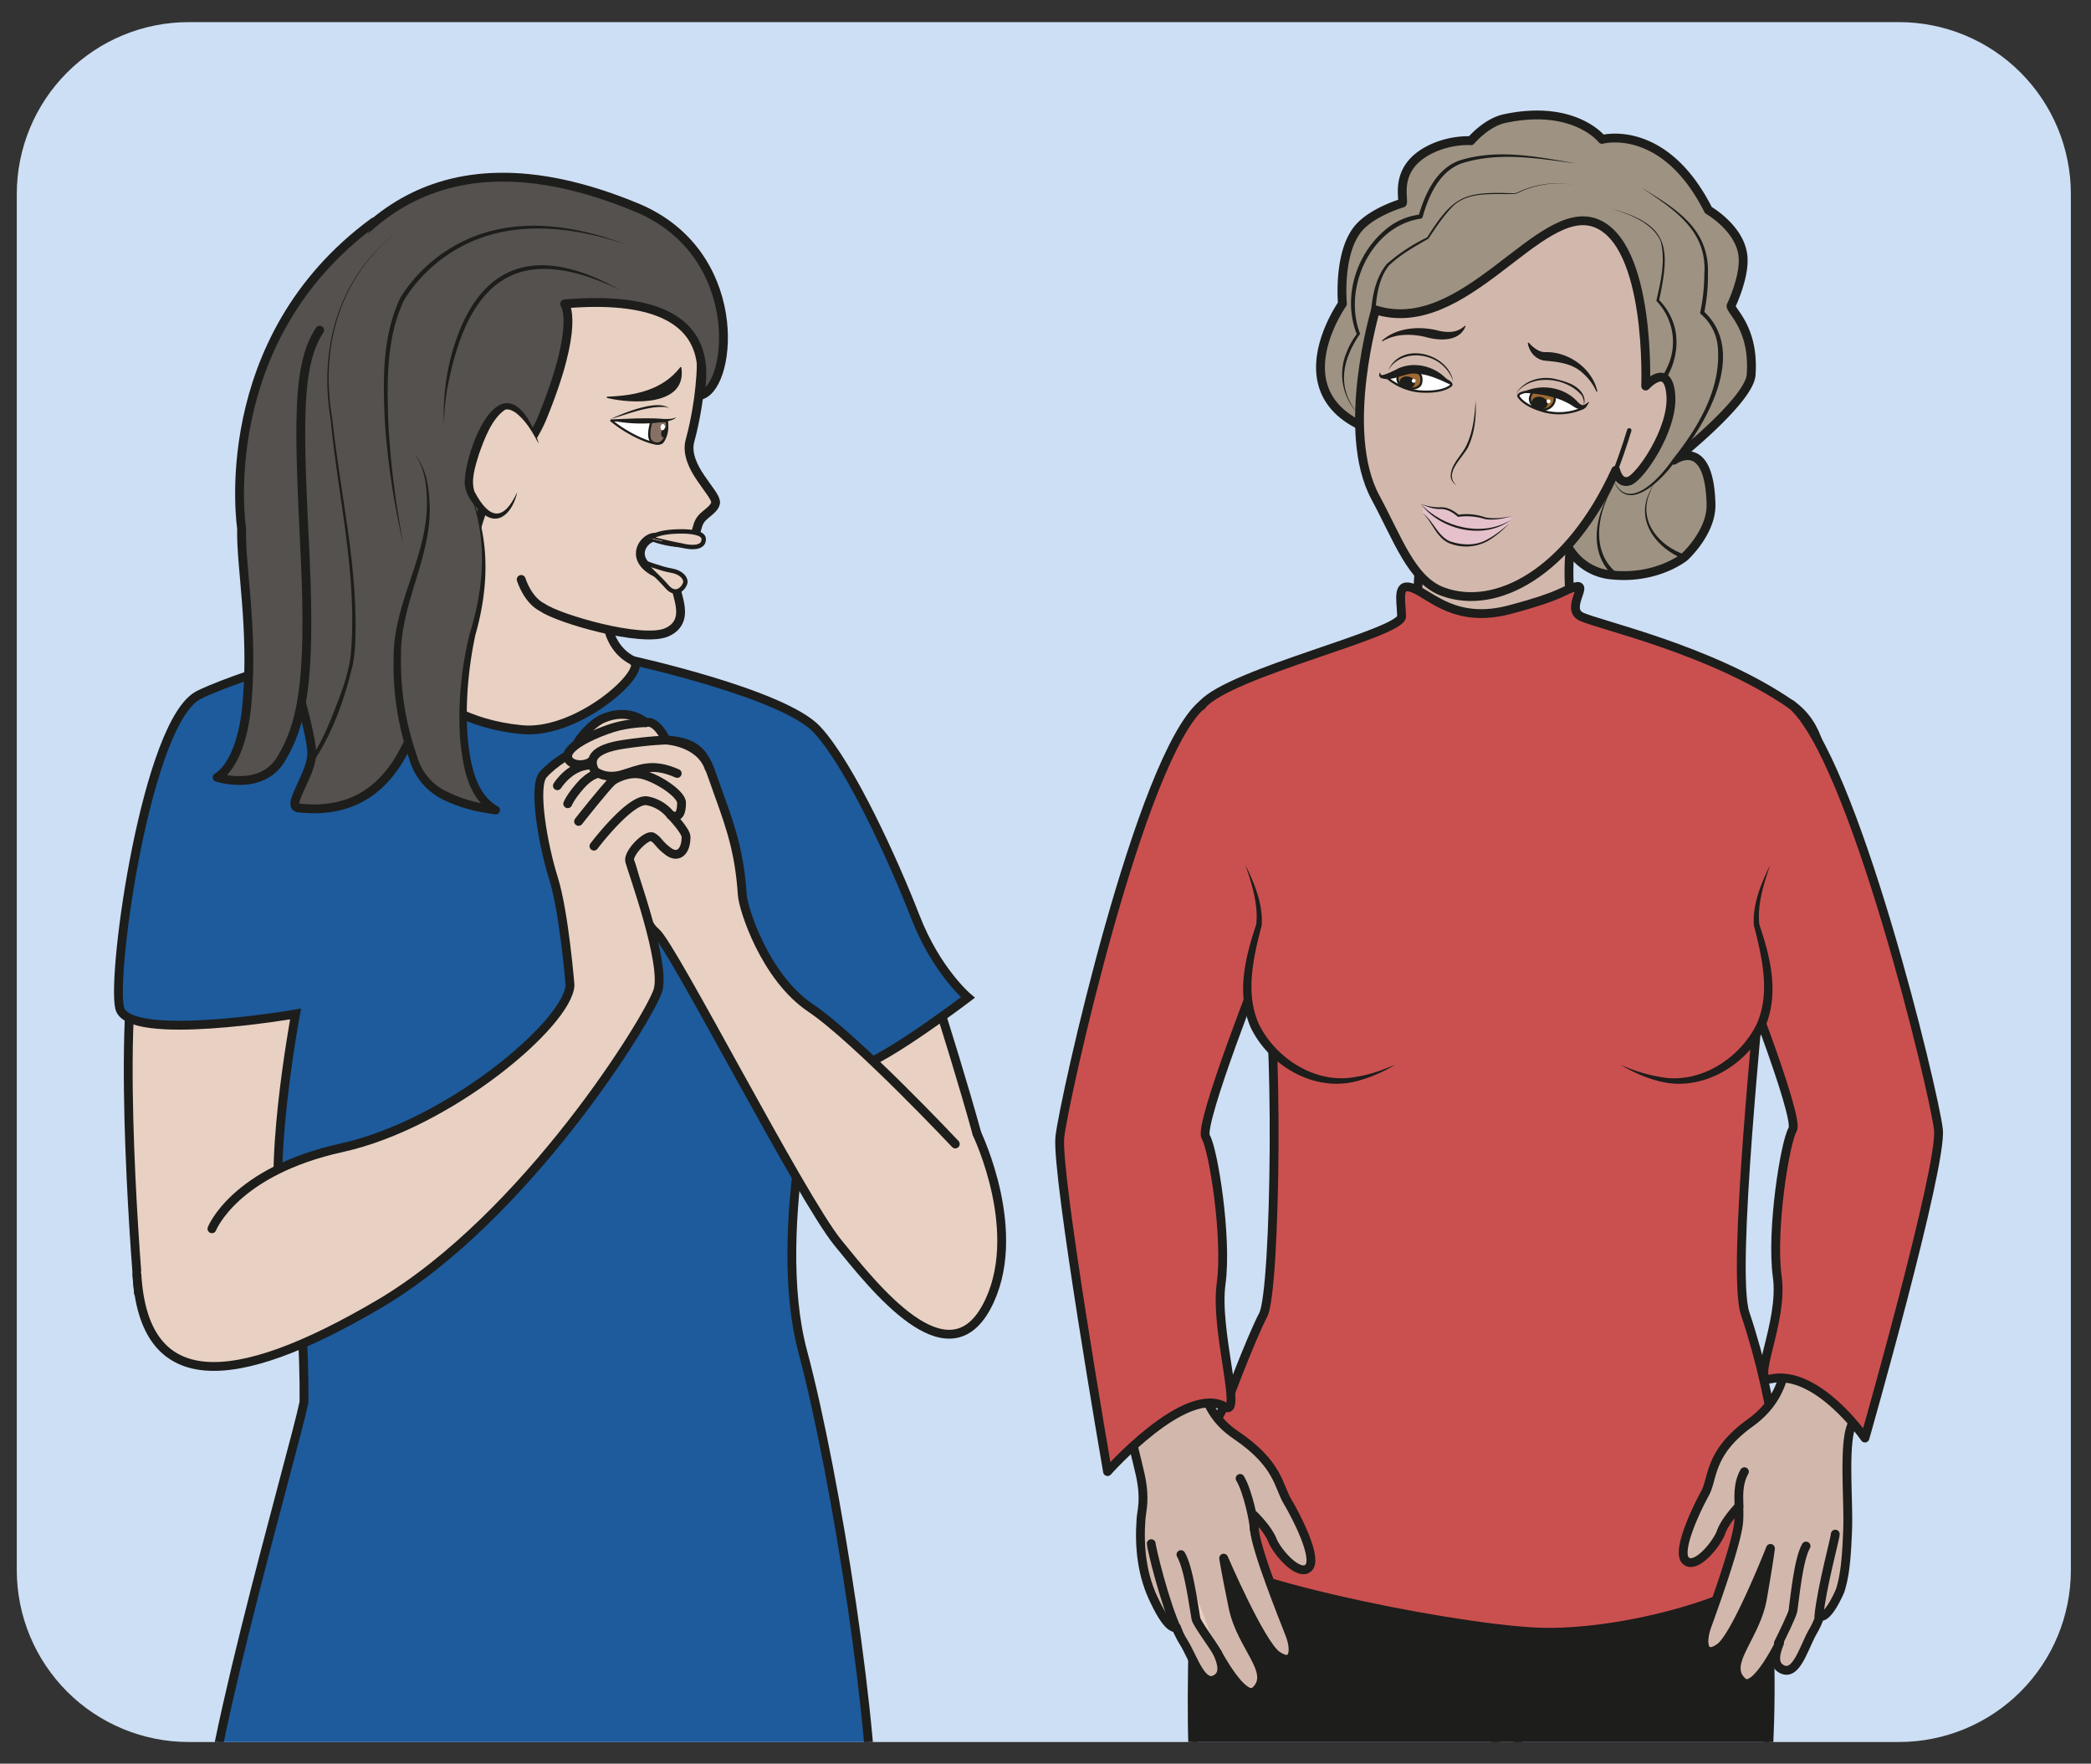 <?xml version="1.0" encoding="UTF-8" standalone="no"?><svg xmlns="http://www.w3.org/2000/svg" xml:space="preserve" viewBox="0 0 315.64 266.22"><rect x="0" y="0" width="315.64" height="266.22" fill="#333333" stroke="none"/><defs><clipPath id="a" clipPathUnits="userSpaceOnUse"><path d="M21.37 197.21A19.47 19.47 0 0 1 1.9 177.74V21.92A19.47 19.47 0 0 1 21.37 2.45h193.67a19.47 19.47 0 0 1 19.47 19.47v155.82a19.47 19.47 0 0 1-19.47 19.47z"/></clipPath></defs><g clip-path="url(#a)" transform="matrix(1.333 0 0 -1.333 0 266.22)"><path d="M277.3-59.17H-38.48V220.4H277.3z" style="fill:#cddff4;fill-opacity:1;fill-rule:nonzero;stroke:none"/><path d="M0 0s6.92-21.56 6.45-24.1c-.48-2.56-13.98-2.03-17.32 3.04-3.34 5.08-7.06 22.91-7.06 22.91z" style="fill:#e8d1c2;fill-opacity:1;fill-rule:nonzero;stroke:none" transform="translate(106 86.76)"/><path d="M0 0s6.92-21.56 6.45-24.1c-.48-2.56-13.98-2.03-17.32 3.04-3.34 5.08-7.06 22.91-7.06 22.91z" style="fill:none;stroke:#1d1d1b;stroke-width:1;stroke-linecap:round;stroke-linejoin:round;stroke-miterlimit:10;stroke-dasharray:none;stroke-opacity:1" transform="translate(106 86.76)"/><path d="M0 0s-2.85-24.25-3.32-30.39c-.47-6.13-16.6-6.77-16.6-6.77s-2.61 30.34 0 39.68C-17.32 11.86 0 0 0 0" style="fill:#e8d1c2;fill-opacity:1;fill-rule:nonzero;stroke:none" transform="translate(35.6 90.46)"/><path d="M0 0s-2.85-24.25-3.32-30.39c-.47-6.13-16.6-6.77-16.6-6.77s-2.61 30.34 0 39.68C-17.32 11.86 0 0 0 0Z" style="fill:none;stroke:#1d1d1b;stroke-width:1;stroke-linecap:round;stroke-linejoin:round;stroke-miterlimit:10;stroke-dasharray:none;stroke-opacity:1" transform="translate(35.6 90.46)"/><path d="M0 0s-5.14-6.96-3.72-10.59c1.43-3.62 5-3.47 5-3.47s-2.47-12.13-15.51-9C-27.27-19.93-29.17-10.6-29.17-10.6S-22.53-7.14-22.3 2c.23 9.14 1.18 9.82 1.18 9.82z" style="fill:#e8d1c2;fill-opacity:1;fill-rule:nonzero;stroke:none" transform="translate(72.84 138.37)"/><path d="M0 0s-5.14-6.96-3.72-10.59c1.43-3.62 5-3.47 5-3.47s-2.47-12.13-15.51-9C-27.27-19.93-29.17-10.6-29.17-10.6S-22.53-7.14-22.3 2c.23 9.14 1.18 9.82 1.18 9.82z" style="fill:none;stroke:#1d1d1b;stroke-width:1;stroke-linecap:round;stroke-linejoin:round;stroke-miterlimit:10;stroke-dasharray:none;stroke-opacity:1" transform="translate(72.84 138.37)"/><path d="M0 0c.46 11.62-4.12 41.2-7.91 55.37-3.8 14.17 2.33 36.17 2.33 36.17s1.18-3.5 3.32-3.94c2.13-.43 13.05 7.89 13.05 7.89s-3.56 2.99-5.94 9.1c-2.37 6.12-7.35 17.13-11.14 21.23-3.8 4.1-21.05 7.86-21.05 7.86 2.59-.6-5.75-8.5-12.4-7.86-12.47 1.2-15.41 10.7-15.41 10.7s-15.18-3.89-21.1-6.74c-5.94-2.84-9.97-31.54-9.02-35.48.95-3.95 19.92-.68 19.92-.68s-3.56-19.1-1.19-24.82c2.38-5.72 2.14-19.15 2.14-19.15-1.1-5.44-12.97-46.03-11.08-51.96" style="fill:#1d5b9c;fill-opacity:1;fill-rule:nonzero;stroke:#1d1d1b;stroke-width:1;stroke-linecap:butt;stroke-linejoin:miter;stroke-miterlimit:10;stroke-dasharray:none;stroke-opacity:1" transform="translate(98.82 -8.73)"/><path d="M0 0s-11.22 11.93-16.38 15.4c-5.17 3.47-7.63 11.22-7.74 12.78-.3 4.46-1.11 7.19-2.68 11.47-1.41 3.87-1.56 5.82-5.96 6.1 0 0-1.07 2.35-2.3 1.96 0 0-1.82 1.74-4.8.49-1.57-.66-3.88-3.41-3.33-4.5.54-1.1 0 0 0 0s5.02-5.4 5.35-8.17c.33-2.77.09-1.46.96-3.48.88-2.02 1.1-6.53 2.97-8.07 1.87-1.53 16.43-30.01 20.6-35.14C-9.13-16.3-.97-26.7 3.51-18.5 7.98-10.28 2.45 1.16 2.45 1.16" style="fill:#e8d1c2;fill-opacity:1;fill-rule:nonzero;stroke:#1d1d1b;stroke-width:1;stroke-linecap:round;stroke-linejoin:round;stroke-miterlimit:10;stroke-dasharray:none;stroke-opacity:1" transform="translate(108.18 70.17)"/><path d="M0 0s2.53 6.5 14.72 9.18c12.2 2.69 25.6 14.11 25.83 18.4 0 0-.66 8.25-1.87 12.1-1.21 3.83-2.34 10.43-1.17 11.75 1.17 1.31 3.48 2.87 4.46 2.64 1-.23 1.54-.72 1.29-1.58 0 0 1.8-.9 2.12-1.75 0 0 1.65 1.13 3.4.69 1.76-.45 4.4-2.2 4.4-3.2 0-.98-.22-1.83-1.2-1.4 0 0 1.71-1.77 1.71-2.46 0-1.67-.9-2.46-2-1.65-1.1.8-1.15 1.3-1.8 1.65-.66.35-2.8-1.82-2.59-2.73.22-.9 4.14-11.63 3.2-14.66-.94-3.03-14.9-25.7-31.6-35.52C2.2-18.35-7.71-18.56-8.5-5.15" style="fill:#e8d1c2;fill-opacity:1;fill-rule:nonzero;stroke:#1d1d1b;stroke-width:1;stroke-linecap:round;stroke-linejoin:round;stroke-miterlimit:10;stroke-dasharray:none;stroke-opacity:1" transform="translate(24 60.57)"/><path d="M0 0s4.2 5.56 6.08 5.12A4.4 4.4 0 0 0 8.7 3.5" style="fill:none;stroke:#1d1d1b;stroke-width:1;stroke-linecap:round;stroke-linejoin:round;stroke-miterlimit:10;stroke-dasharray:none;stroke-opacity:1" transform="translate(67.26 103.9)"/><path d="M0 0s2.87 3.66 3.86 4.62" style="fill:none;stroke:#1d1d1b;stroke-width:1;stroke-linecap:round;stroke-linejoin:round;stroke-miterlimit:10;stroke-dasharray:none;stroke-opacity:1" transform="translate(65.52 106.7)"/><path d="M0 0s.28.74 1.43 2.05c1.21 1.37 2.1 1.39 2.1 1.39" style="fill:none;stroke:#1d1d1b;stroke-width:1;stroke-linecap:round;stroke-linejoin:round;stroke-miterlimit:10;stroke-dasharray:none;stroke-opacity:1" transform="translate(64.29 108.7)"/><path d="M0 0s1.58 2.57 4.14 2.32" style="fill:#e8d1c2;fill-opacity:1;fill-rule:nonzero;stroke:#1d1d1b;stroke-width:1;stroke-linecap:round;stroke-linejoin:round;stroke-miterlimit:10;stroke-dasharray:none;stroke-opacity:1" transform="translate(63.12 110.74)"/><path d="M0 0s-1.93-.02-3.74-.58c-1.8-.57-4.95-1.92-5.09-3.12-.13-1.2 2.16-1.44 2.97-.4.82 1.03 3 .89 3 .89" style="fill:#e8d1c2;fill-opacity:1;fill-rule:nonzero;stroke:#1d1d1b;stroke-width:1;stroke-linecap:round;stroke-linejoin:round;stroke-miterlimit:10;stroke-dasharray:none;stroke-opacity:1" transform="translate(73.12 117.88)"/><path d="M0 0c-2.89 1.28-4.26.44-6.22-.13-1.97-.58-3.1.4-3.1.4-.73 1.32-.22 2.5 3.2 3.02 3.03.46 4.86.49 4.86.49S2.54 3.6 3.6.64" style="fill:#e8d1c2;fill-opacity:1;fill-rule:nonzero;stroke:#1d1d1b;stroke-width:1;stroke-linecap:round;stroke-linejoin:round;stroke-miterlimit:10;stroke-dasharray:none;stroke-opacity:1" transform="translate(76.69 112.13)"/><path d="M0 0s.71-2.36 2.44-3.19c1.74-1.24 11.22-4.02 14.04-2.8 3.24 1.42.3 5.28 1.3 5.36 1.17.09-1.98 1.03-2.97 1.65-2.47 1.56-.92 3.61.2 3.75 0 0 1.99-.8 4.3-.63 0 0 .36.74.56 1.51.2.78.38 1.18.99 1.67.6.5 1.21.96 1.15 1.49-.06.53-.77 1.34-1.66 2.65-.9 1.3-1.63 2.85-1.23 4.27.4 1.42 3.14 12.06-.88 18.16 0 0-1.44 4.93-3.92 3.34-.94-.6-7.4 2.55-11.94.57-7.42-3.24-11.62-15.15-12.85-17.59-3.01-6-4.4-21.5-4.4-21.5" style="fill:#e8d1c2;fill-opacity:1;fill-rule:nonzero;stroke:#1d1d1b;stroke-width:1;stroke-linecap:round;stroke-linejoin:round;stroke-miterlimit:10;stroke-dasharray:none;stroke-opacity:1" transform="translate(59.02 134.1)"/><path d="M0 0s.05-2.04-.58-2.48c-.68-.46-3.75.89-5.7 2.52C-6.28.04-.85.36 0 0" style="fill:#fff;fill-opacity:1;fill-rule:nonzero;stroke:none" transform="translate(75.5 152.05)"/><path d="M0 0s.05-2.04-.58-2.48c-.68-.46-3.75.89-5.7 2.52C-6.28.04-.85.36 0 0z" style="fill:none;stroke:#1d1d1b;stroke-width:.25;stroke-linecap:butt;stroke-linejoin:round;stroke-miterlimit:10;stroke-dasharray:none;stroke-opacity:1" transform="translate(75.5 152.05)"/><path d="M0 0c.67-4.4-5.58-4.14-8.4-3.45-.08.02-.07.14.02.15 3.1.1 6.24.74 8.23 3.3.03.07.13.07.15 0" style="fill:#1d1d1b;fill-opacity:1;fill-rule:nonzero;stroke:none" transform="translate(77.16 158.1)"/><path d="M0 0s-.64-1.9.08-2.35C1.24-3.07 2-1.49 1.72.03L.46.02" style="fill:#877164;fill-opacity:1;fill-rule:nonzero;stroke:#1d1d1b;stroke-width:.25;stroke-linecap:butt;stroke-linejoin:miter;stroke-miterlimit:10;stroke-dasharray:none;stroke-opacity:1" transform="translate(73.78 152.01)"/><path d="M0 0c-.08-.3-.29-.5-.47-.45-.18.05-.26.33-.18.62.08.3.29.5.47.45C0 .57.08.29 0 0" style="fill:#1d1d1b;fill-opacity:1;fill-rule:nonzero;stroke:none" transform="translate(75.55 150.65)"/><path d="M0 0c1.8.19 3.76.15 5.57.16.59.04 1.27-.08 1.79.21C7.17.1 6.8.04 6.52-.06A17.04 17.04 0 0 0 0 0" style="fill:#1d1d1b;fill-opacity:1;fill-rule:nonzero;stroke:none" transform="translate(69.21 152.1)"/><path d="M0 0c1.37.63 5.87 2.55 6.88.97-.15.28-.46.38-.75.4C4.03 1.45 2.02.56 0 0" style="fill:#1d1d1b;fill-opacity:1;fill-rule:nonzero;stroke:none" transform="translate(69.12 152.26)"/><path d="M0 0s2.61-.75 2.57.73c-.02.68-1.4.85-2.5.85-3.15 0-3.52-.88-3.83-.73C-3.76.85-1.21.2 0 0" style="fill:#e8d1c2;fill-opacity:1;fill-rule:nonzero;stroke:none" transform="translate(77.12 137.96)"/><path d="M0 0s2.61-.75 2.57.73c-.02.68-1.4.85-2.5.85-3.15 0-3.52-.88-3.83-.73C-3.76.85-1.21.2 0 0Z" style="fill:none;stroke:#1d1d1b;stroke-width:.5;stroke-linecap:round;stroke-linejoin:round;stroke-miterlimit:10;stroke-dasharray:none;stroke-opacity:1" transform="translate(77.12 137.96)"/><path d="M0 0c-.96-9.06-3.54-32.91-12.6-36.79 7.5 3.39 9.74 19.4 11 26.89.48 3.3.86 6.62 1.1 9.94z" style="fill:#1d1d1b;fill-opacity:1;fill-rule:nonzero;stroke:none" transform="translate(50.73 145.17)"/><path d="M0 0c.37.1 3.16 3.76 4.15 6.17C8.58 16.92 6.74 19.2 6.74 19.2c19.95 1.7 14.6-10.63 15.54-10.3 3.5 1.25 4.9 16.14-7.42 21.23-24.13 9.98-33.71-4.18-38.02-12.99 0 0-.6-1.41-1.38-3.63-1.37-3.92-3.28-10.35-3.36-15.96-.13-8.78 5.76-24.68 6-29.06.14-2.44-3-6.18-1.52-6.36 5.65-.66 9.5 1.73 11.97 6.45 2.28 4.36 6.3 13.7 6.91 18.87C-3.9-7.15-1.72-.5 0 0" style="fill:#54514e;fill-opacity:1;fill-rule:nonzero;stroke:none" transform="translate(57.2 146.1)"/><path d="M0 0c.37.1 3.16 3.76 4.15 6.17C8.58 16.92 6.74 19.2 6.74 19.2c19.95 1.7 14.6-10.63 15.54-10.3 3.5 1.25 4.9 16.14-7.42 21.23-24.13 9.98-33.71-4.18-38.02-12.99 0 0-.6-1.41-1.38-3.63-1.37-3.92-3.28-10.35-3.36-15.96-.13-8.78 5.76-24.68 6-29.06.14-2.44-3-6.18-1.52-6.36 5.65-.66 9.5 1.73 11.97 6.45 2.28 4.36 6.3 13.7 6.91 18.87C-3.9-7.15-1.72-.5 0 0Z" style="fill:none;stroke:#1d1d1b;stroke-width:1;stroke-linecap:butt;stroke-linejoin:round;stroke-miterlimit:10;stroke-dasharray:none;stroke-opacity:1" transform="translate(57.2 146.1)"/><path d="M0 0c-11.8 5.71-17.29.84-19.55-11.17a24.92 24.92 0 0 1-.37-4.04c-.14 2.72.2 5.46.91 8.09C-16.02 3.42-9.12 5.15 0 0" style="fill:#1d1d1b;fill-opacity:1;fill-rule:nonzero;stroke:none" transform="translate(70.2 166.88)"/><path d="M0 0c-6.8-5.1-9.1-13.25-7.65-21.4.9-8.62 3.05-17.17 2.57-25.89-.03-.5-.16-1.5-.26-2-.95-3.94-2.3-7.8-4.61-11.16l-.35.35c1.55 2.04 2.5 4.68 3.43 7.09.6 1.55 1.08 3.13 1.3 4.77.84 8.98-1.43 17.9-2.27 26.82C-9.21-13.22-6.86-5.05 0 0" style="fill:#1d1d1b;fill-opacity:1;fill-rule:nonzero;stroke:none" transform="translate(45.28 173.68)"/><path d="M0 0c-2.65-4-2.36-10.8-1.65-25.52.7-14.71-.47-19.25-2.7-23.01-2.24-3.76-7.26-2.1-7.26-2.1s2.8 1.26 3.4 8.59c.7 8.36-.75 15.41-.63 19.6 0 0-3.3 21.3 14.98 34.7" style="fill:#54514e;fill-opacity:1;fill-rule:nonzero;stroke:#1d1d1b;stroke-width:1;stroke-linecap:round;stroke-linejoin:round;stroke-miterlimit:10;stroke-dasharray:none;stroke-opacity:1" transform="translate(36.2 162.32)"/><path d="M0 0s3.1-6.04.8-14.38c-2.32-8.34-2.3-19.42 2.19-21.6 0 0-6.89.7-8.67 4.3-1.78 3.62-3.95 12.95-1.16 20.33 4.53 11.98.58 15.73.58 15.73" style="fill:#54514e;fill-opacity:1;fill-rule:nonzero;stroke:none" transform="translate(53.15 143.95)"/><path d="M0 0c2.44-5 2.19-10.9.68-16.14-.8-3.78-1.15-7.7-.88-11.54.28-2.8.82-6.4 3.41-7.87.47-.22.24-.98-.27-.9-2.02.26-3.98.72-5.83 1.63A7.27 7.27 0 0 0-6.8-30.2a32.73 32.73 0 0 0-1.77 11.77c.06 6 3.8 11.23 3.77 17.24-.02 1.92-.22 4-1.45 5.56 1.33-1.5 1.65-3.6 1.74-5.55.33-6.01-3.3-11.31-3.23-17.28a32.2 32.2 0 0 1 1.82-11.41 6.22 6.22 0 0 1 3.49-4.06c1.68-.83 3.6-1.32 5.47-1.56l-.25-.91c-3.05 1.78-3.54 5.51-3.85 8.65A39.4 39.4 0 0 0 .04-16C1.66-10.83 2.13-5.1 0 0" style="fill:#1d1d1b;fill-opacity:1;fill-rule:nonzero;stroke:none" transform="translate(53.15 143.95)"/><path d="M0 0c-.02-.2-.15-.34-.3-.32-.13.01-.22.18-.2.38.02.2.15.34.29.32C-.07.36.02.19 0 0" style="fill:#fff;fill-opacity:1;fill-rule:nonzero;stroke:none" transform="translate(75.3 151.32)"/><path d="M0 0s-1.85-6.04-5.22-.14c-1.17 2.05 2.04 10.08 4.1 9.9 2.06-.19 3.56-4.29 3.56-4.29" style="fill:#e8d1c2;fill-opacity:1;fill-rule:nonzero;stroke:none" transform="translate(58.57 143.98)"/><path d="M0 0c-.41-2.02-2.04-4.16-4.07-2.26-1.02.91-2.03 2.29-1.86 3.68.13 3.13 3.47 12.46 7.1 6.96.57-.92 1-1.9 1.27-2.9C1.73 6.8.95 8.21-.29 9.08c-.39.24-.87.4-1.14.22-1.48-1.04-2.3-3.3-2.91-5.01-.4-1.32-.94-2.92-.5-4.22C-3.21-3.02-1.6-3.44 0 0" style="fill:#1d1d1b;fill-opacity:1;fill-rule:nonzero;stroke:none" transform="translate(58.57 143.98)"/><path d="M0 0a86.3 86.3 0 0 0-2.1 13.98c-.22 4.7-.3 9.64 1.78 13.99a17.25 17.25 0 0 0 11.53 7.8c4.7.85 9.5-.14 13.92-1.77-4.45 1.46-9.24 2.3-13.84 1.4A17.08 17.08 0 0 1 .12 27.74C-1.94 23.54-1.85 18.6-1.72 14-1.49 9.3-.88 4.62 0 0" style="fill:#1d1d1b;fill-opacity:1;fill-rule:nonzero;stroke:none" transform="translate(45.68 138.07)"/><path d="M0 0c1.17-.19 1.7-.86 1.63-1.36-.07-.47-1-1.74-2.09-.46C-1.4-.72-3.4 1.05-3.2.98-3.21.98-1.1.18 0 0" style="fill:#e8d1c2;fill-opacity:1;fill-rule:nonzero;stroke:none" transform="translate(75.98 135.11)"/><path d="M0 0c1.17-.19 1.7-.86 1.63-1.36-.07-.47-1-1.74-2.09-.46C-1.4-.72-3.4 1.05-3.2.98-3.21.98-1.1.18 0 0Z" style="fill:none;stroke:#1d1d1b;stroke-width:.5;stroke-linecap:round;stroke-linejoin:round;stroke-miterlimit:10;stroke-dasharray:none;stroke-opacity:1" transform="translate(75.98 135.11)"/><path d="M0 0s-.53 8.81 10.63 9.95" style="fill:#37aae1;fill-opacity:1;fill-rule:nonzero;stroke:#1d1d1b;stroke-width:1;stroke-linecap:round;stroke-linejoin:round;stroke-miterlimit:10;stroke-dasharray:none;stroke-opacity:1" transform="translate(197.59 87.73)"/><path d="M0 0c.74-23.11 5.76-36.13 4.4-44.83C2.24-61.4 6.47-82.99 9.1-98.28c4.17-17.84 4.7-23.64 4.56-25.34.11-1.42-2.06-3.24-.47-5.95 0 0 1.05-2.73.37-4.48-.68-1.76-6.2-6.7-5.85-7.43.36-.72 0-.95 1.1-1.77 1.1-.81 2.05.14 2.05.14s1.17-2.65 3.28-.33c0 0 1.28-3.26 3.42-.32 0 0 1.17-3.75 3.07.27 0 0 1.85-2.9 5.37-.7 1.78 1.1.9 3.03.9 3.03s-.83 1.79-.72 3.22c.11 1.45-.77 6.24-.77 6.24l-.49 1.63c-.7 2.85.7 1.03.27 5.75-.35 3.73-.97 4.05-1.65 6.16l-.13.4c.59 2.79 1.12 14.96.85 21.89.24 6.51 2.77 25.72 2.48 32.2-.36 8.24-2.9 15.77-3.14 17.42-.98 9.51 3.62 32.12 5.56 49.78 1.94 17.67 4.67 36.37 3.35 37.73l.97.85-1.79-.85C30.38 39.9 27.43 17.81 29.38.15c1.94-17.67 6.97-39.45 5.99-48.96-.77-5.1-.8-9.87-1.02-14.61-.28-6.49 3.27-24.03 3.51-30.54 1.98-8.05 2.35-21.01 2.94-23.8l-.13-.4c-.68-2.1-1.3-2.43-1.64-6.16-.44-4.72.96-2.9.26-5.75l-.49-1.63s-.88-4.8-.77-6.23c.11-1.44-.72-3.23-.72-3.23s-.88-1.93.9-3.04c3.52-2.2 5.37.7 5.37.7 1.9-4 3.07-.26 3.07-.26 2.14-2.94 3.42.32 3.42.32 2.11-2.32 3.28.33 3.28.33s.96-.95 2.05-.14c1.1.82.74 1.05 1.1 1.77.35.73-5.17 5.67-5.85 7.43-.68 1.75.37 4.48.37 4.48 1.59 2.71-.58 4.53-.47 5.95-.13 1.7-.19 14.29 3.98 32.13 2.64 15.29 5 31.37.22 46.34-1.36 8.7-.45 26.04 3.17 45.98" style="fill:#d2b8ac;fill-opacity:1;fill-rule:nonzero;stroke:#1d1d1b;stroke-width:1;stroke-linecap:round;stroke-linejoin:round;stroke-miterlimit:10;stroke-dasharray:none;stroke-opacity:1" transform="translate(140.07 -23.96)"/><path d="M0 0s1.49-8.26.1-12.85c-1.4-4.6 9.33-5.73 12.92-4.8 3.59.94 4.18 3.13 4.18 3.13l.72 1.8s-1 8.04 1.1 10.26" style="fill:#d2b8ac;fill-opacity:1;fill-rule:nonzero;stroke:#1d1d1b;stroke-width:1;stroke-linecap:round;stroke-linejoin:round;stroke-miterlimit:10;stroke-dasharray:none;stroke-opacity:1" transform="translate(159.99 143.53)"/><path d="M0 0s-1.8-31.86-.7-39.61 6.61-38.82 5.45-45.18c-1.17-6.36 8.61-8.73 20.77-7.84 12.17.88 18.9 1.7 25.78-.18 6.87-1.9 8.86.92 8.86.92s2.68 37.1 3.45 46.66c.77 9.56 2.7 33.38-5 42.18" style="fill:#1d1d1b;fill-opacity:1;fill-rule:nonzero;stroke:#1d1d1b;stroke-width:1;stroke-linecap:butt;stroke-linejoin:round;stroke-miterlimit:10;stroke-dasharray:none;stroke-opacity:1" transform="translate(136.06 37.72)"/><path d="M0 0c-.79 3.6-2.97 2.56-2.97 4.42 0 5.94-7.16 20.85-3.98 24.45 3.23 3.65 22.6 8.06 22.55 9.98-.05 1.92-.61 3.97 1.37 3.16 1.98-.8 4.79-4.02 10.88-2.4 6.08 1.61 5.96 2.18 7.46 2.59 1.5.4-1.14-2.44.58-3.35 1.71-.91 14.74-3.7 23.82-9.98 6.35-4.39 3.3-16.22.78-26.28C59.4-1.75 56.54 1.42 56.46 0c-.27-4.71-3.55-35.35-1.96-40.08 3.6-10.7 4.37-21.28 4.58-26.35.22-5.06-17.85-10.25-28.28-9.73-10.43.52-37.4 6.1-38.92 9.73-1.5 3.63.37 9.95 3.81 16.15l-.06-.4s2.84 7.63 4.3 10.43C1.4-37.44 1.72-6.03 0 0" style="fill:#ca504f;fill-opacity:1;fill-rule:nonzero;stroke:none" transform="translate(143.12 91.07)"/><path d="M0 0c-.79 3.6-2.97 2.56-2.97 4.42 0 5.94-7.16 20.85-3.98 24.45 3.23 3.65 22.6 8.06 22.55 9.98-.05 1.92-.61 3.97 1.37 3.16 1.98-.8 4.79-4.02 10.88-2.4 6.08 1.61 5.96 2.18 7.46 2.59 1.5.4-1.14-2.44.58-3.35 1.71-.91 14.74-3.7 23.82-9.98 6.35-4.39 3.3-16.22.78-26.28C59.4-1.75 56.54 1.42 56.46 0c-.27-4.71-3.55-35.35-1.96-40.08 3.6-10.7 4.37-21.28 4.58-26.35.22-5.06-17.85-10.25-28.28-9.73-10.43.52-37.4 6.1-38.92 9.73-1.5 3.63.37 9.95 3.81 16.15l-.06-.4s2.84 7.63 4.3 10.43C1.4-37.44 1.72-6.03 0 0Z" style="fill:none;stroke:#1d1d1b;stroke-width:1;stroke-linecap:butt;stroke-linejoin:round;stroke-miterlimit:10;stroke-dasharray:none;stroke-opacity:1" transform="translate(143.12 91.07)"/><path d="M0 0c-.2-6.61-5.8-15.8-6.3-18.61-.52-2.82-.06-7.8-.17-10.86-.12-3.07-.28-5.11-.85-6.9 0 0-1.34-3.21-2.3-2.9a8.5 8.5 0 0 0-.76-1.69c-1.07-1.83-1.93-5.38-3.7-4.2-.8.55-.59 1.66-.1 2.85 0 0-2.76-5.63-4.16-4.41-2.33 2.02 1.45 5 2.23 9.5.78 4.48.9 5.63.9 5.63s-3.87-9.84-5.7-11.2c-1.84-1.36-2.2.41-1.5 2.38.7 1.97 3.46 9.5 3.61 11.93.04.6.03 1.14 0 1.64 0 0-1.52-1.57-1.99-2.88-.46-1.31-2.82-4.25-3.98-3.28-1.17.97 1.16 5.85 2.13 7.61.98 1.75.38 4.58 5.11 8 4.73 3.4 4.27 7.99 4.5 13.03" style="fill:#d2b8ac;fill-opacity:1;fill-rule:nonzero;stroke:#1d1d1b;stroke-width:1;stroke-linecap:round;stroke-linejoin:round;stroke-miterlimit:10;stroke-dasharray:none;stroke-opacity:1" transform="translate(215.7 55.96)"/><path d="M0 0c.47.94 1.57 3.17 1.66 3.72.23 1.5.6 5.74 1.48 7.29" style="fill:#e8d1c2;fill-opacity:1;fill-rule:nonzero;stroke:#1d1d1b;stroke-width:1;stroke-linecap:round;stroke-linejoin:round;stroke-miterlimit:10;stroke-dasharray:none;stroke-opacity:1" transform="translate(201.38 13.63)"/><path d="M0 0c.03-.33-1.55-6.07-1.86-9.3" style="fill:#e8d1c2;fill-opacity:1;fill-rule:nonzero;stroke:#1d1d1b;stroke-width:1;stroke-linecap:round;stroke-linejoin:round;stroke-miterlimit:10;stroke-dasharray:none;stroke-opacity:1" transform="translate(207.83 25.99)"/><path d="M0 0c0 .89-.21 2.53.61 3.98" style="fill:#e8d1c2;fill-opacity:1;fill-rule:nonzero;stroke:#1d1d1b;stroke-width:1;stroke-linecap:round;stroke-linejoin:round;stroke-miterlimit:10;stroke-dasharray:none;stroke-opacity:1" transform="translate(196.93 29.08)"/><path d="M0 0c.4-6.6 3.48-17.7 4.08-20.5.6-2.8.16-3.93.08-5-.22-3.06.06-6.4 1.62-9.44 0 0 1.43-3.17 2.4-2.82.2-.6.47-1.15.8-1.67 1.13-1.8 2.1-5.33 3.82-4.08.79.57.55 1.67.02 2.84 0 0 2.93-5.54 4.3-4.27 2.26 2.1-1.61 4.96-2.53 9.42-.92 4.46-1.07 5.6-1.07 5.6s4.17-9.7 6.04-11.01c1.88-1.3 2.2.48 1.43 2.43-.76 1.95-3.76 9.39-3.99 11.8-.06.6-.06 1.14-.05 1.64 0 0 1.57-1.52 2.08-2.81.5-1.3 2.95-4.17 4.08-3.16 1.14 1.01-1.34 5.82-2.37 7.54-1.03 1.73-.99 4.23-5.82 7.5-4.83 3.25-4.05 8.19-4.44 13.22" style="fill:#d2b8ac;fill-opacity:1;fill-rule:nonzero;stroke:#1d1d1b;stroke-width:1;stroke-linecap:round;stroke-linejoin:round;stroke-miterlimit:10;stroke-dasharray:none;stroke-opacity:1" transform="translate(125.05 53.19)"/><path d="M0 0c-.5.92-2.34 3.36-2.44 3.9-.28 1.5-.8 5.73-1.7 7.25" style="fill:#e8d1c2;fill-opacity:1;fill-rule:nonzero;stroke:#1d1d1b;stroke-width:1;stroke-linecap:round;stroke-linejoin:round;stroke-miterlimit:10;stroke-dasharray:none;stroke-opacity:1" transform="translate(137.87 12.52)"/><path d="M0 0c-.02-.33 1.52-6.82 3.03-9.96" style="fill:#e8d1c2;fill-opacity:1;fill-rule:nonzero;stroke:#1d1d1b;stroke-width:1;stroke-linecap:round;stroke-linejoin:round;stroke-miterlimit:10;stroke-dasharray:none;stroke-opacity:1" transform="translate(130.37 24.91)"/><path d="M0 0c-.03.89-.75 4.39-1.62 5.81" style="fill:#e8d1c2;fill-opacity:1;fill-rule:nonzero;stroke:#1d1d1b;stroke-width:1;stroke-linecap:round;stroke-linejoin:round;stroke-miterlimit:10;stroke-dasharray:none;stroke-opacity:1" transform="translate(142.05 26.49)"/><path d="M0 0s-7.44-18.72-6.58-20.1c.85-1.38 2.46-11.38 1.74-16.64-.73-5.26 2.44-15.12.47-13.94C-8.82-47.99-17.7-58-17.7-58s-5.85 33.74-5.4 37.9c.46 4.18 9.14 43.14 16.15 48.98" style="fill:#ca504f;fill-opacity:1;fill-rule:nonzero;stroke:#1d1d1b;stroke-width:1;stroke-linecap:round;stroke-linejoin:round;stroke-miterlimit:10;stroke-dasharray:none;stroke-opacity:1" transform="translate(143.12 91.07)"/><path d="M0 0s7.44-18.72 6.58-20.1c-.85-1.38-2.46-11.38-1.74-16.64.73-5.26-3.05-12.11-.8-11.6 5.3 1.19 10.73-6.69 10.73-6.69s8.78 30.76 8.32 34.93c-.45 4.17-9.66 42.3-16.67 48.15" style="fill:#ca504f;fill-opacity:1;fill-rule:nonzero;stroke:#1d1d1b;stroke-width:1;stroke-linecap:round;stroke-linejoin:round;stroke-miterlimit:10;stroke-dasharray:none;stroke-opacity:1" transform="translate(196.42 91.9)"/><path d="M0 0s2.26-5 1.37-7.5c-.89-2.52-2.66-9.03 1.33-13.17 4-4.15 8.26-5.04 14.27-1.93" style="fill:#ca504f;fill-opacity:1;fill-rule:nonzero;stroke:none" transform="translate(141.04 101.76)"/><path d="M0 0c1.02-2.1 1.99-4.4 1.84-6.82C.9-10.46-.06-14.46 1.51-18c1.93-3.95 6.55-6.9 11.04-5.98 1.52.22 2.98.77 4.42 1.38a16.05 16.05 0 0 0-4.32-1.86C7.84-25.78 2.7-22.76.59-18.4c-1.66 3.86-.6 8 .63 11.67C1.47-4.46.72-2.16 0 0" style="fill:#1d1d1b;fill-opacity:1;fill-rule:nonzero;stroke:none" transform="translate(141.04 101.76)"/><path d="M0 0s-2.26-5-1.37-7.5c.89-2.52 2.66-9.03-1.33-13.17-4-4.15-8.26-5.04-14.27-1.93" style="fill:#ca504f;fill-opacity:1;fill-rule:nonzero;stroke:none" transform="translate(200.45 101.76)"/><path d="M0 0c-.72-2.16-1.47-4.46-1.22-6.73 1.24-3.67 2.3-7.81.63-11.67-2.11-4.36-7.25-7.38-12.06-6.06-1.54.4-2.98 1.05-4.32 1.86a18.2 18.2 0 0 1 4.42-1.38c4.5-.93 9.11 2.03 11.04 5.99 1.56 3.52.6 7.52-.33 11.18-.15 2.4.82 4.7 1.84 6.81" style="fill:#1d1d1b;fill-opacity:1;fill-rule:nonzero;stroke:none" transform="translate(200.45 101.76)"/><path d="M0 0s-3.14 4.05-11.05 2.35c-2.1-.46-3.8-2.5-3.8-2.5s-2.57.2-5.06-1.23c-3.63-2.09-2.5-5.3-2.7-5.83 0 0-3.05-.88-4.74-2.6-2.63-2.68-2.05-8.8-2.05-8.8-.22-.34-6.57-9.51 1.94-13.73 1.65-.82 21.58-6.42 23.02-12.35a6.3 6.3 0 0 1 5.13-4.59c5.37-.7 8.65 2 8.65 2s3.06 2.76 3 5.95c-.19 7.89-4.2 5-4.2 5s8.52 6.73 8.74 9.66c.38 5.22-2.24 7.15-2.28 7.81 0 0 1.54 3.18 1.37 5.5-.22 3.24-3.93 5.35-3.93 5.35C7.03 1.94 0 0 0 0" style="fill:#9e9382;fill-opacity:1;fill-rule:nonzero;stroke:none" transform="translate(181.42 183.93)"/><path d="M0 0s-3.14 4.05-11.05 2.35c-2.1-.46-3.8-2.5-3.8-2.5s-2.57.2-5.06-1.23c-3.63-2.09-2.5-5.3-2.7-5.83 0 0-3.05-.88-4.74-2.6-2.63-2.68-2.05-8.8-2.05-8.8-.22-.34-6.57-9.51 1.94-13.73 1.65-.82 21.58-6.42 23.02-12.35a6.3 6.3 0 0 1 5.13-4.59c5.37-.7 8.65 2 8.65 2s3.06 2.76 3 5.95c-.19 7.89-4.2 5-4.2 5s8.52 6.73 8.74 9.66c.38 5.22-2.24 7.15-2.28 7.81 0 0 1.54 3.18 1.37 5.5-.22 3.24-3.93 5.35-3.93 5.35C7.03 1.94 0 0 0 0Z" style="fill:none;stroke:#1d1d1b;stroke-width:1;stroke-linecap:butt;stroke-linejoin:round;stroke-miterlimit:10;stroke-dasharray:none;stroke-opacity:1" transform="translate(181.42 183.93)"/><path d="M0 0c1.86-5.71 7.02 1.75 7.02 1.75s4.13 4.62 5.08 9.78c.94 5.15-1.9 6.94-1.9 6.94s1.23 5.34-.36 8.47c-1.6 3.13-6.39 5.34-6.54 5.7" style="fill:#9e9382;fill-opacity:1;fill-rule:nonzero;stroke:none" transform="translate(182.55 145.85)"/><path d="M0 0c1.49-4.58 5.36-.39 6.89 1.87 2.8 3.51 5.44 7.86 5.1 12.51a5.5 5.5 0 0 1-1.9 3.89.24.24 0 0 0-.1.25c.3 1.39.45 2.83.46 4.26.37 5.03-3.5 7.39-7.15 9.86 3.9-2.4 7.77-4.64 7.56-9.86.02-1.47-.14-2.92-.43-4.37l-.1.25c5.1-4.61.37-12.86-3.18-17.03C5.58-.6 1.38-4.8 0 0" style="fill:#1d1d1b;fill-opacity:1;fill-rule:nonzero;stroke:none" transform="translate(182.55 145.85)"/><path d="M0 0s-4.08-13.7-.01-21.24c2.55-4.73 4.1-9.37 7.62-10.66 6-2.22 14.26 2.06 19.59 13.74 0 0 .33-1.6 1.52-1.22 1.2.38 5 5.79 4.72 9.7-.28 3.93-2.85 1.06-2.85 1.06s.64 16.17-5.73 18.48C18.49 12.16 10.1-3.16 0 0" style="fill:#d2b8ac;fill-opacity:1;fill-rule:nonzero;stroke:none" transform="translate(155.77 164.62)"/><path d="M0 0s-4.08-13.7-.01-21.24c2.55-4.73 4.1-9.37 7.62-10.66 6-2.22 14.26 2.06 19.59 13.74 0 0 .33-1.6 1.52-1.22 1.2.38 5 5.79 4.72 9.7-.28 3.93-2.85 1.06-2.85 1.06s.64 16.17-5.73 18.48C18.49 12.16 10.1-3.16 0 0Z" style="fill:none;stroke:#1d1d1b;stroke-width:1;stroke-linecap:round;stroke-linejoin:round;stroke-miterlimit:10;stroke-dasharray:none;stroke-opacity:1" transform="translate(155.77 164.62)"/><path d="M0 0c1.6 1.47 4.13 1.67 6.17 1.2 1.12-.3 2.3-.39 3.24.5l.08-.05C8.76-.22 6.34 0 4.77.47 3.2.81 1.47.78.07-.07L0 0" style="fill:#1d1d1b;fill-opacity:1;fill-rule:nonzero;stroke:none" transform="translate(156.48 161.13)"/><path d="M0 0c.57-.64 1.25-1.1 1.87-1.08C4.5-1 7.21-2.92 7.78-5.53l-.1-.04a5.9 5.9 0 0 1-1.43 2C5.02-2.35 3.43-2.2 1.78-2.04.75-1.9.03-1-.1-.04Z" style="fill:#1d1d1b;fill-opacity:1;fill-rule:nonzero;stroke:none" transform="translate(173.11 160.92)"/><path d="M0 0s-.68-.83-3.25-.73C-5.82-.64-7.45 1-7.45 1s2 .5 2.82.5c.82 0 2.35-.15 3.62-.7C.25.26 0 0 0 0" style="fill:#fff;fill-opacity:1;fill-rule:nonzero;stroke:none" transform="translate(164.35 156.1)"/><path d="M0 0s-.68-.83-3.25-.73C-5.82-.64-7.45 1-7.45 1s2 .5 2.82.5c.82 0 2.35-.15 3.62-.7C.25.26 0 0 0 0Z" style="fill:none;stroke:#1d1d1b;stroke-width:.25;stroke-linecap:round;stroke-linejoin:round;stroke-miterlimit:10;stroke-dasharray:none;stroke-opacity:1" transform="translate(164.35 156.1)"/><path d="M0 0c-.06-.57-.67-.81-1.42-.74-.75.08-1.32.6-1.28 1.17.04.57.46.84 1.2.76C-.74 1.11.15 1.3 0 0" style="fill:#9e6a32;fill-opacity:1;fill-rule:nonzero;stroke:none" transform="translate(160.95 156.46)"/><path d="M0 0c-.06-.57-.67-.81-1.42-.74-.75.08-1.32.6-1.28 1.17.04.57.46.84 1.2.76C-.74 1.11.15 1.3 0 0Z" style="fill:none;stroke:#1d1d1b;stroke-width:.25;stroke-linecap:butt;stroke-linejoin:miter;stroke-miterlimit:10;stroke-dasharray:none;stroke-opacity:1" transform="translate(160.95 156.46)"/><path d="M0 0c-.03-.36-.43-.62-.91-.57-.48.05-.85.38-.82.75.02.36.43.62.91.57C-.34.7.03.36 0 0" style="fill:#1d1d1b;fill-opacity:1;fill-rule:nonzero;stroke:none" transform="translate(160.23 156.33)"/><path d="M0 0s.45-1.05 2.91-1.72a6.63 6.63 0 0 1 4.45.38S5.54-.05 4.76.18C4 .42 2.5.73 1.17.54-.17.34 0 0 0 0" style="fill:#fff;fill-opacity:1;fill-rule:nonzero;stroke:none" transform="translate(171.94 154.86)"/><path d="M0 0s.45-1.05 2.91-1.72a6.63 6.63 0 0 1 4.45.38S5.54-.05 4.76.18C4 .42 2.5.73 1.17.54-.17.34 0 0 0 0Z" style="fill:none;stroke:#1d1d1b;stroke-width:.25;stroke-linecap:round;stroke-linejoin:round;stroke-miterlimit:10;stroke-dasharray:none;stroke-opacity:1" transform="translate(171.94 154.86)"/><path d="M0 0c-.1-.6-.82-1.18-1.6-1.01-.76.16-1.29.77-1.17 1.36.12.6.55.98 1.31.82C-.69 1 .2 1.22 0 0" style="fill:#9e6a32;fill-opacity:1;fill-rule:nonzero;stroke:none" transform="translate(176.04 154.35)"/><path d="M0 0c-.1-.6-.82-1.18-1.6-1.01-.76.16-1.29.77-1.17 1.36.12.6.55.98 1.31.82C-.69 1 .2 1.22 0 0Z" style="fill:none;stroke:#1d1d1b;stroke-width:.25;stroke-linecap:butt;stroke-linejoin:miter;stroke-miterlimit:10;stroke-dasharray:none;stroke-opacity:1" transform="translate(176.04 154.35)"/><path d="M0 0c-.08-.38-.53-.6-1.02-.5-.5.1-.83.49-.76.87.08.38.54.6 1.03.5C-.26.77.07.37 0 0" style="fill:#1d1d1b;fill-opacity:1;fill-rule:nonzero;stroke:none" transform="translate(175.25 153.9)"/><path d="M0 0c0-.5.35-.27.67-.19.32.13.65.26.98.43 2.13 1.27 5.1.39 6.4-1.68-1.4.67-2.72 1.28-4.07 1.3-1.25.12-2.6-.98-3.89-.5-.24.12-.28.47-.09.64" style="fill:#1d1d1b;fill-opacity:1;fill-rule:nonzero;stroke:none" transform="translate(156.3 157.55)"/><path d="M0 0c1.9 1.07 4.62.7 6.15-.9.32-.33.58-.68 1-.4.15.07.27.24.46.27-.23-.28-.3-.75-.8-.82-.49-.06-.87.18-1.16.4C3.97-.39 1.98-.1 0 0" style="fill:#1d1d1b;fill-opacity:1;fill-rule:nonzero;stroke:none" transform="translate(172.38 155.24)"/><path d="M0 0c.1-1.77-.07-3.6-.82-5.23C-1.5-6.6-3.77-8.3-2.06-9.72c-.36.25-.7.6-.76 1.08-.03 1.4 1.23 2.39 1.77 3.52C-.29-3.54-.09-1.74 0 0" style="fill:#1d1d1b;fill-opacity:1;fill-rule:nonzero;stroke:none" transform="translate(167.1 154.37)"/><path d="M0 0s-.6-2.02-1.54-4.53" style="fill:none;stroke:#1d1d1b;stroke-width:.5;stroke-linecap:round;stroke-linejoin:round;stroke-miterlimit:10;stroke-dasharray:none;stroke-opacity:1" transform="translate(184.5 150.98)"/><path d="M0 0c-1.93.4-3.96.12-5.76-.62-.36-.14-.7-.4-1.12-.38-2.25-.08-4.93.31-6.73-1.3-1.12-1.11-2-2.47-2.87-3.77-1.57-.9-3.22-1.81-4.5-3.08-1.08-1.39-1.4-3.36-1.48-5.08.02-.33-.53-.34-.5 0 .16 1.87.56 3.81 1.76 5.29a20.3 20.3 0 0 0 4.58 3.02c3 4.74 4.19 5.2 9.73 5 .4-.03.73.22 1.1.36C-3.97.17-1.92.42 0 0" style="fill:#1d1d1b;fill-opacity:1;fill-rule:nonzero;stroke:none" transform="translate(178.23 178.75)"/><path d="M0 0c1.43 3.35 6.82 2 7.38-1.3C7.16-.54 6.68.11 6.1.64 4.35 2.14 1.25 2.17 0 0" style="fill:#1d1d1b;fill-opacity:1;fill-rule:nonzero;stroke:none" transform="translate(157.2 157.77)"/><path d="M0 0c.83 1.53 2.77 2.13 4.42 1.77 1.19-.28 2.63-.65 3.24-1.83.2-.4.2-.86.04-1.25.11.4.01.83-.18 1.18C5.8 1.97 1.65 2.46 0 0" style="fill:#1d1d1b;fill-opacity:1;fill-rule:nonzero;stroke:none" transform="translate(171.62 155.05)"/><path d="M0 0s1.26-.4 1.85-.42c.6-.02.82.04 1.33-.26.5-.3.79-.52.79-.52s.08.06 1.1 0c1.03-.08 2.41-.4 2.41-.4l2.49.25.09-.35-.59-.77S6.98-4.61 5.84-4.61c-1.14 0-2.3.05-2.83.36a9 9 0 0 0-1.7 1.7C1.11-2.25 0-.95 0-.95S.21-.08 0 0" style="fill:#e5c1cc;fill-opacity:1;fill-rule:nonzero;stroke:none" transform="translate(161.08 142.58)"/><path d="M0 0a5.7 5.7 0 0 1 2.2-.4c.81.06 1.55-.38 2.15-.88l-.1.03c1.04.17 2.1.05 3.09-.3 1-.19 2.04-.03 3.05.15-1-.27-2.04-.5-3.09-.34-1 .31-2.03.4-3.07.25-.56.49-1.26.93-2.01.89C1.42-.61.68-.34 0 0" style="fill:#1d1d1b;fill-opacity:1;fill-rule:nonzero;stroke:none" transform="translate(160.88 142.67)"/><path d="M0 0c1.23-.88 1.7-2.57 3.09-3.21 1.38-.48 3-.55 4.3.22.87.47 1.67 1.1 2.42 1.78a10.39 10.39 0 0 0-2.34-1.94A5.08 5.08 0 0 0 3-3.42C1.53-2.74 1.13-1.01 0 0" style="fill:#1d1d1b;fill-opacity:1;fill-rule:nonzero;stroke:none" transform="translate(161.07 141.64)"/><path d="M0 0c2.5-2.7 7.05-3.84 10.27-1.8C7.22-4.16 2.23-3 0 0" style="fill:#1d1d1b;fill-opacity:1;fill-rule:nonzero;stroke:none" transform="translate(160.88 142.67)"/><path d="M0 0c-3.04 1.16-5.47 4.25-3.92 7.5.17.41.4.8.6 1.2-.17-.41-.39-.8-.54-1.22C-5.21 4.29-2.8 1.45.16.48.5.37.32-.14 0 0" style="fill:#1d1d1b;fill-opacity:1;fill-rule:nonzero;stroke:none" transform="translate(190.68 136.41)"/><path d="M0 0c-3.25 2.82-2.12 7.53.07 10.6C-1.9 7.6-2.88 2.92.32.4.58.19.25-.22 0 0" style="fill:#1d1d1b;fill-opacity:1;fill-rule:nonzero;stroke:none" transform="translate(182.84 134.37)"/><path d="M0 0c6.54-1.82 6.7-4.34 5.39-10.44l-.05.15a6.62 6.62 0 0 0 1.4-1.99c.9-1.86.78-4.07-.02-5.94-.16-.37-.35-.73-.53-1.1a.25.25 0 1 0-.45.23c.18.35.38.7.55 1.06a6.67 6.67 0 0 1-1.14 7.52.15.15 0 0 0-.05.15c.51 2.14 1.05 4.57.46 6.72C4.55-1.54 2.08-.66 0 0" style="fill:#1d1d1b;fill-opacity:1;fill-rule:nonzero;stroke:none" transform="translate(182.48 176.09)"/><path d="M0 0c-4.3.55-8.83 1.38-13.07-.01-2.47-.93-3.68-3.66-4.35-6.05a.25.25 0 0 0-.23-.19c-5.65-.84-8.84-7.92-6.85-13.03-1.98-2.87-2.74-6.1-.24-9.04a6.4 6.4 0 0 0-1.3 6.91c.3.78.7 1.5 1.23 2.18l-.03-.2c-1.67 4.13-.19 9.07 3.17 11.9a7.34 7.34 0 0 0 4.01 1.76l-.22-.18c.72 2.52 2.02 5.39 4.69 6.31C-8.87 1.7-4.33.75 0 0" style="fill:#1d1d1b;fill-opacity:1;fill-rule:nonzero;stroke:none" transform="translate(178.52 181.2)"/><path d="M0 0a.22.22 0 1 0-.42.14A.22.22 0 1 0 0 0" style="fill:#fff;fill-opacity:1;fill-rule:nonzero;stroke:none" transform="translate(160.3 156.52)"/><path d="M0 0a.22.22 0 1 0-.42.14A.22.22 0 1 0 0 0" style="fill:#fff;fill-opacity:1;fill-rule:nonzero;stroke:none" transform="translate(175.57 154.2)"/></g></svg>